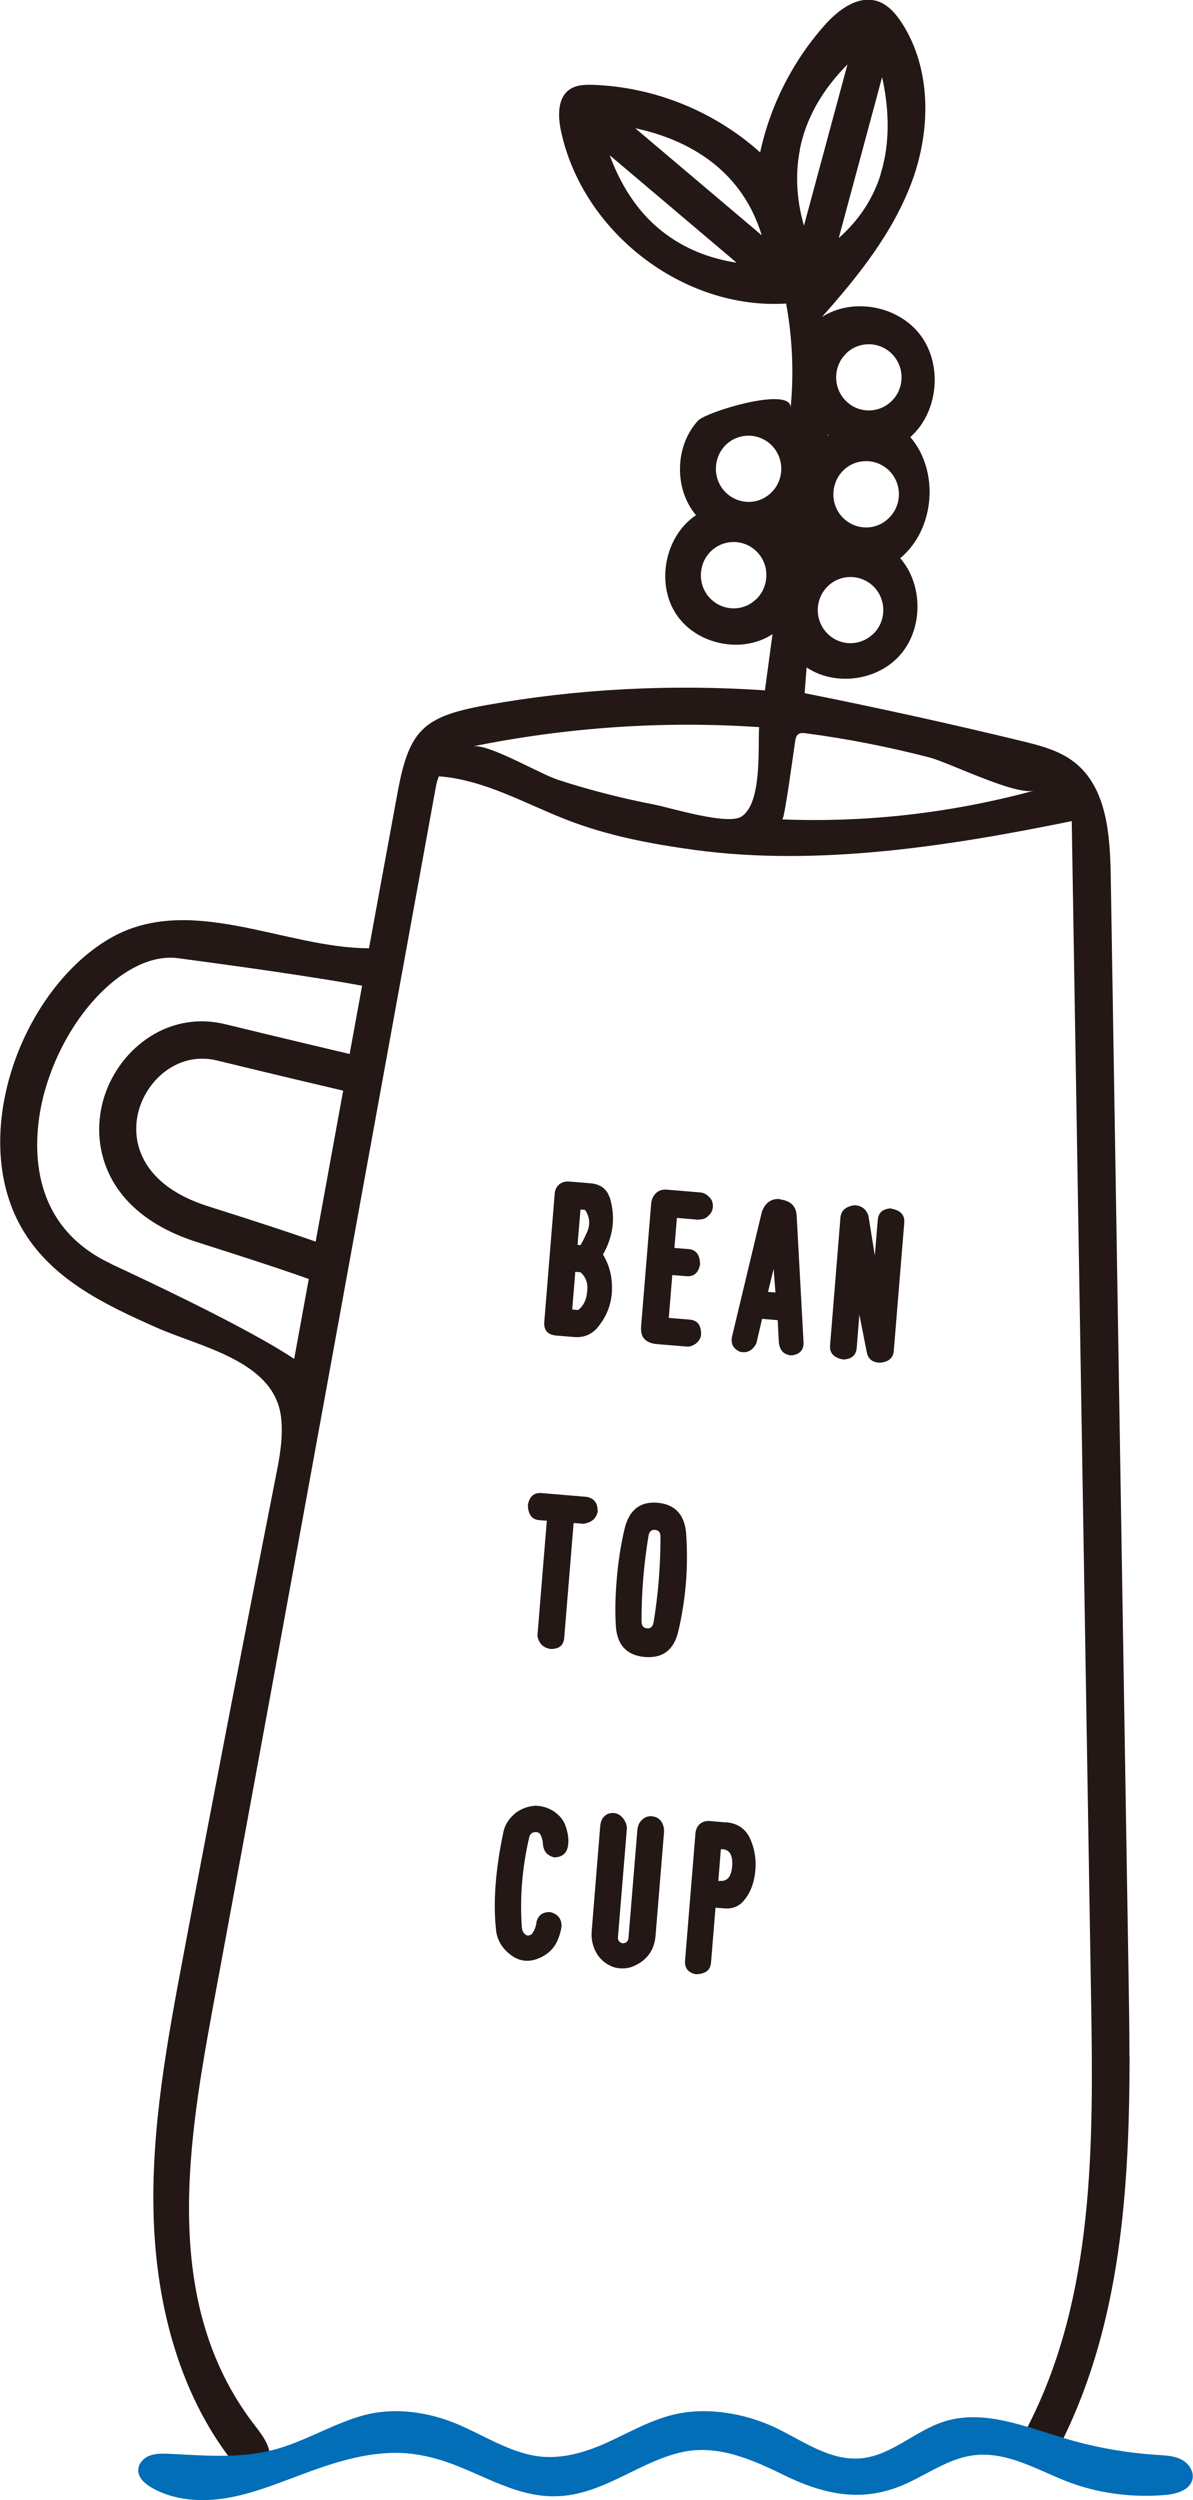 <?xml version="1.0" encoding="UTF-8"?><svg id="_レイヤー_2" xmlns="http://www.w3.org/2000/svg" viewBox="0 0 85 178"><defs><style>.cls-1{fill:#036eb8;}.cls-2{fill:#231815;}</style></defs><g id="_レイヤー_1-2"><g><g><path class="cls-2" d="M43.44,85.27c-.2-.63-.67-.97-1.41-1.03l-1.48-.12c-.28-.02-.52,.05-.71,.21-.19,.16-.3,.39-.32,.67l-.74,9.1c-.05,.61,.24,.94,.88,.99l1.22,.1c.74,.06,1.33-.19,1.77-.77,.59-.74,.91-1.58,.95-2.51,.04-.97-.17-1.83-.64-2.59,.74-1.3,.91-2.65,.49-4.06Zm-1.61,6.71c-.05,.57-.26,1-.64,1.29l-.42-.04,.22-2.68,.37,.03c.4,.36,.55,.82,.47,1.39Zm-.03-4.21c-.13,.31-.28,.61-.44,.88l-.21-.02,.21-2.52,.32,.03c.35,.5,.39,1.04,.13,1.63Z"/><path class="cls-2" d="M49.76,86.82c.28,.02,.52-.06,.71-.26,.19-.16,.3-.37,.32-.62,.02-.29-.06-.53-.26-.72-.2-.2-.4-.3-.61-.32l-2.38-.2c-.32-.03-.57,.04-.76,.21-.23,.2-.36,.47-.39,.83l-.71,8.67c-.03,.39,.03,.69,.2,.88,.19,.23,.48,.36,.87,.4l2.17,.18c.21,.02,.43-.05,.66-.21,.23-.2,.35-.4,.37-.62,.02-.68-.25-1.05-.82-1.09l-1.48-.12,.25-3.05,1.01,.08c.53,.04,.85-.23,.97-.84-.01-.68-.29-1.05-.82-1.09l-1.01-.08,.18-2.14,1.53,.13Z"/><path class="cls-2" d="M55.58,85.37c-.35-.03-.64,.05-.87,.25-.19,.16-.33,.39-.43,.67l-2.1,8.77c-.15,.56,.03,.95,.54,1.18,.52,.12,.91-.09,1.17-.6l.41-1.74,1.11,.09,.08,1.57c.06,.58,.35,.89,.88,.94,.61-.06,.9-.37,.88-.95l-.49-9.04c-.05-.65-.45-1.03-1.19-1.12Zm-.86,6.61l.4-1.64,.13,1.68-.53-.04Z"/><path class="cls-2" d="M63.51,86.03c-.61,.02-.93,.3-.97,.83l-.21,2.52-.46-2.84c-.17-.48-.51-.72-1.01-.73-.61,.09-.94,.39-.98,.89l-.74,9.1c-.04,.53,.27,.87,.93,.99,.61-.02,.93-.3,.97-.83l.19-2.36,.53,2.69c.1,.48,.42,.72,.95,.73,.61-.06,.93-.34,.97-.83l.75-9.15c.04-.54-.27-.87-.93-.99Z"/><path class="cls-2" d="M42.58,107.55c0-.54-.25-.87-.77-.98l-3.23-.27c-.53-.04-.85,.23-.97,.84,.01,.68,.29,1.05,.82,1.09l.53,.04-.67,8.19c.1,.55,.41,.86,.94,.94,.6,.01,.92-.25,.97-.78l.67-8.19,.69,.06c.61-.09,.96-.41,1.04-.94Z"/><path class="cls-2" d="M48.89,109.21c-.1-1.37-.79-2.11-2.05-2.22-1.24-.1-2.01,.51-2.34,1.85-.27,1.16-.46,2.37-.56,3.62-.11,1.28-.12,2.4-.06,3.34,.1,1.34,.79,2.06,2.06,2.17,1.27,.11,2.06-.49,2.38-1.79,.27-1.13,.45-2.28,.55-3.46,.09-1.14,.1-2.31,.02-3.5Zm-2.33,6.33c-.06,.28-.21,.41-.46,.39-.25-.02-.38-.17-.39-.46-.01-2.05,.16-4.1,.5-6.16,.06-.28,.21-.41,.46-.39,.25,.02,.38,.18,.39,.46,0,2.08-.16,4.14-.5,6.16Z"/><path class="cls-2" d="M39.6,129.06c-.43-.32-.92-.49-1.45-.5-.5,.03-.96,.19-1.37,.48-.49,.39-.8,.85-.91,1.38-.57,2.68-.75,5.04-.52,7.07,.11,.76,.53,1.37,1.24,1.83,.61,.37,1.28,.38,2.02,0,.55-.28,.94-.71,1.17-1.3,.13-.35,.21-.65,.23-.9,0-.5-.25-.83-.77-.98-.53-.04-.87,.18-1.01,.67-.03,.32-.14,.62-.34,.89-.23,.16-.42,.13-.58-.1-.07-.08-.11-.21-.13-.39-.15-2.13,.03-4.26,.52-6.37,.05-.25,.19-.38,.41-.4,.18-.02,.32,.04,.41,.2,.09,.19,.15,.39,.16,.61,.03,.54,.3,.87,.82,.99,.57-.02,.89-.3,.97-.84,.07-.39,.01-.84-.16-1.36-.14-.41-.38-.73-.72-.98Z"/><path class="cls-2" d="M46.45,129.31c-.28-.02-.52,.06-.71,.26-.19,.16-.3,.41-.33,.73l-.63,7.66c-.02,.25-.16,.38-.41,.4-.24-.06-.36-.21-.34-.46l.63-7.66c.02-.25-.06-.51-.26-.78-.19-.23-.41-.36-.66-.38-.28-.02-.52,.06-.71,.26-.16,.17-.25,.41-.27,.73l-.6,7.39c-.06,.68,.11,1.29,.49,1.82,.29,.38,.67,.65,1.16,.8,.49,.11,.93,.08,1.34-.1,.96-.42,1.48-1.15,1.56-2.19l.6-7.33c.02-.25-.03-.49-.15-.71-.16-.26-.39-.41-.71-.44Z"/><path class="cls-2" d="M51.74,129.75l-1.16-.1c-.25-.02-.46,.03-.65,.16-.23,.16-.35,.4-.38,.72l-.74,9.05c-.04,.54,.21,.86,.77,.98,.68-.02,1.04-.29,1.08-.83l.32-3.91,.64,.05c.6,.05,1.08-.16,1.44-.63,.43-.54,.69-1.24,.76-2.09,.07-.82-.07-1.59-.4-2.3-.34-.68-.89-1.04-1.67-1.11Zm-.45,4.17h-.11s.18-2.26,.18-2.26h.16c.49,.05,.71,.47,.64,1.25-.06,.71-.35,1.05-.88,1Z"/><path class="cls-2" d="M80.47,146.37c0-1.88-.03-3.75-.06-5.61-.42-26.13-.85-52.27-1.27-78.4-.05-2.92-.28-6.25-2.55-8.06-1.09-.87-2.48-1.22-3.83-1.55-5.12-1.24-10.27-2.37-15.43-3.4,.05-.61,.09-1.22,.14-1.83,2.06,1.37,5.09,.95,6.7-.93s1.6-4.98-.03-6.85c2.47-2.03,2.81-6.2,.72-8.62,1.98-1.75,2.32-5.09,.75-7.22s-4.83-2.75-7.05-1.33c2.58-2.9,5.07-6,6.42-9.66s1.39-8-.72-11.27c-.43-.66-.98-1.3-1.72-1.55-1.4-.46-2.82,.61-3.8,1.72-2.26,2.55-3.86,5.69-4.58,9.04-3.26-2.93-7.55-4.66-11.9-4.81-.58-.02-1.21,0-1.69,.34-.85,.6-.82,1.87-.61,2.9,1.52,7.25,8.74,12.8,16.05,12.33,.45,2.45,.56,4.97,.32,7.45,.15-1.62-6,.25-6.6,.89-1.65,1.8-1.72,4.86-.14,6.73-2.18,1.45-2.87,4.77-1.45,6.99s4.71,2.92,6.9,1.48c-.18,1.33-.36,2.67-.54,4-6.63-.45-13.35-.12-19.9,1.06-4.47,.81-5.46,1.78-6.28,6.25-.68,3.68-1.35,7.36-2.03,11.05-6.04,.01-12.91-4.07-18.63-.6-6.28,3.81-10.01,14.22-5.95,20.8,2.13,3.46,5.85,5.21,9.4,6.79,3.13,1.4,8.41,2.37,8.91,6.36,.18,1.46-.1,2.93-.39,4.37-2.22,11.24-4.4,22.49-6.52,33.75-1.18,6.26-2.37,12.58-2.16,18.95,.21,6.37,1.93,12.88,5.97,17.76,.23,.28,.48,.56,.83,.67,.81,.25,1.56-.73,1.48-1.59s-.67-1.56-1.19-2.24c-6.63-8.73-4.62-20.14-2.78-30.11,5.3-28.58,10.47-57.18,15.68-85.77,.09-.48,.14-.93,.33-1.38,3.25,.25,6.11,1.93,9.09,3.09s6.01,1.72,9.11,2.15c8.82,1.2,18.23-.28,26.89-2.05,.46,27.97,.92,55.94,1.38,83.91,.17,10.26,.23,20.99-4.38,30.13-.44,.86-.83,2.1-.04,2.64,.88,.6,1.92-.49,2.4-1.45,4.13-8.36,4.76-17.9,4.76-27.34ZM58.99,30.93s.04,.04,.06,.05c-.02,.01-.04,.03-.06,.05,0-.03,0-.06,0-.1Zm-.56,8.01s0,0,0,0c0,0,0,0,0,0,0,0,0,0,0,0Zm3.74,6.23c-.95,.88-2.42,.82-3.29-.14-.87-.96-.81-2.45,.14-3.33,.45-.42,1.01-.62,1.58-.62,.63,0,1.26,.26,1.72,.76,.87,.96,.81,2.45-.14,3.33Zm1.11-8.24h0c-.46,.43-1.05,.65-1.67,.62-.62-.03-1.2-.3-1.62-.76-.42-.46-.64-1.07-.61-1.7,.03-.63,.29-1.21,.75-1.64,.45-.42,1.01-.62,1.58-.62,.63,0,1.26,.26,1.72,.76,.87,.96,.81,2.45-.14,3.33Zm-2.96-11.8c.43-.4,.99-.62,1.58-.62,.03,0,.07,0,.1,0,.62,.03,1.2,.3,1.62,.76,.87,.96,.81,2.45-.14,3.33-.95,.88-2.42,.82-3.29-.14-.87-.96-.81-2.45,.14-3.33Zm2.42-12.69c-.55,1.74-1.55,3.24-2.98,4.51l3.09-11.46c.44,2,.65,4.51-.12,6.94Zm-5.75-1.82c.44-2.19,1.58-4.21,3.39-6.03l-3.1,11.48c-.43-1.5-.69-3.41-.28-5.45Zm-2.72,6.13l-9.01-7.62c3.24,.69,7.48,2.58,9.01,7.62Zm-10.82-5.69l9.03,7.64c-1.52-.23-3.32-.77-5-2-1.8-1.31-3.14-3.21-4.04-5.65Zm8.3,20.58c.43-.4,.99-.62,1.58-.62,.03,0,.07,0,.1,0,.62,.03,1.2,.3,1.62,.76,.87,.96,.81,2.45-.14,3.33h0c-.46,.43-1.06,.65-1.67,.62-.62-.03-1.2-.3-1.62-.76-.42-.46-.64-1.07-.61-1.7,.03-.63,.29-1.21,.75-1.64Zm2.09,11.05h0c-.46,.43-1.05,.65-1.67,.62-.62-.03-1.2-.3-1.62-.76-.42-.46-.64-1.07-.61-1.7,.03-.63,.29-1.21,.75-1.64,.43-.4,.99-.62,1.58-.62,.03,0,.07,0,.1,0,.62,.03,1.2,.3,1.62,.76,.42,.46,.64,1.07,.61,1.7-.03,.63-.29,1.21-.75,1.64ZM7.92,89.98c-6.75-3.15-5.32-10.24-4.72-12.34,1.59-5.58,5.92-9.89,9.48-9.42,7.85,1.04,11.61,1.68,13.12,1.96l-.89,4.86c-1.56-.37-4.5-1.06-8.86-2.12-4.24-1.03-7.76,1.97-8.71,5.46-.92,3.36,.28,8.01,6.69,10.05,4.85,1.54,7.01,2.28,7.97,2.63l-1.04,5.69c-1.52-1.02-5.01-3.02-13.04-6.76Zm14.56-1.58s-.05-.02-.07-.03c-1.5-.53-4.05-1.37-7.59-2.49-4.61-1.46-5.57-4.47-4.94-6.8,.62-2.27,2.87-4.23,5.57-3.58,4.48,1.09,7.46,1.79,9,2.15l-1.96,10.75Zm31.6-36.54c-.07,1.58,.19,5.32-1.24,6.27-.98,.66-5.08-.63-6.24-.85-2.31-.45-4.6-1.03-6.84-1.76-1.32-.43-4.98-2.6-6.07-2.38,6.71-1.36,13.58-1.83,20.4-1.37,0,.03,0,.06,0,.09Zm1.66,6.47c.16,0,.82-4.96,.91-5.53,.03-.19,.07-.41,.22-.52,.15-.12,.37-.1,.56-.07,2.96,.39,5.9,.97,8.8,1.72,1.41,.37,6.11,2.72,7.45,2.36-6.48,1.75-12.53,2.26-17.94,2.05Z"/></g><path class="cls-1" d="M61.04,177.62c-1.73,0-3.42-.54-5.18-1.4-2.29-1.12-4.76-2.22-7.35-1.62-2.62,.61-4.81,2.38-7.45,2.95-3.18,.7-5.61-.83-8.44-1.97-1.15-.46-2.35-.8-3.59-.91-2.61-.22-5.18,.62-7.63,1.54-1.72,.64-3.44,1.34-5.25,1.64s-3.75,.18-5.35-.74c-.48-.28-.97-.71-.95-1.26,.01-.47,.39-.86,.82-1.02s.91-.15,1.37-.13c2.46,.12,4.98,.35,7.37-.26,2.21-.56,4.17-1.81,6.35-2.44,2.27-.65,4.75-.3,6.9,.62,1.73,.74,3.36,1.79,5.22,2.18s3.7-.14,5.42-.92c1.63-.75,3.21-1.67,4.97-2.03,2.28-.47,4.89,0,6.98,.99,1.94,.92,3.88,2.4,6.14,2.18,2.15-.22,3.83-1.97,5.89-2.62,2.82-.89,5.8,.38,8.64,1.22,2.13,.63,4.33,1.02,6.55,1.16,.57,.04,1.16,.06,1.67,.31s.93,.81,.83,1.38c-.14,.8-1.12,1.09-1.92,1.16-2.4,.21-4.88-.11-7.13-1-2.12-.84-4.28-2.15-6.64-1.81-1.67,.23-3.11,1.27-4.64,1.97-1.25,.58-2.44,.83-3.61,.83Z"/></g></g></svg>